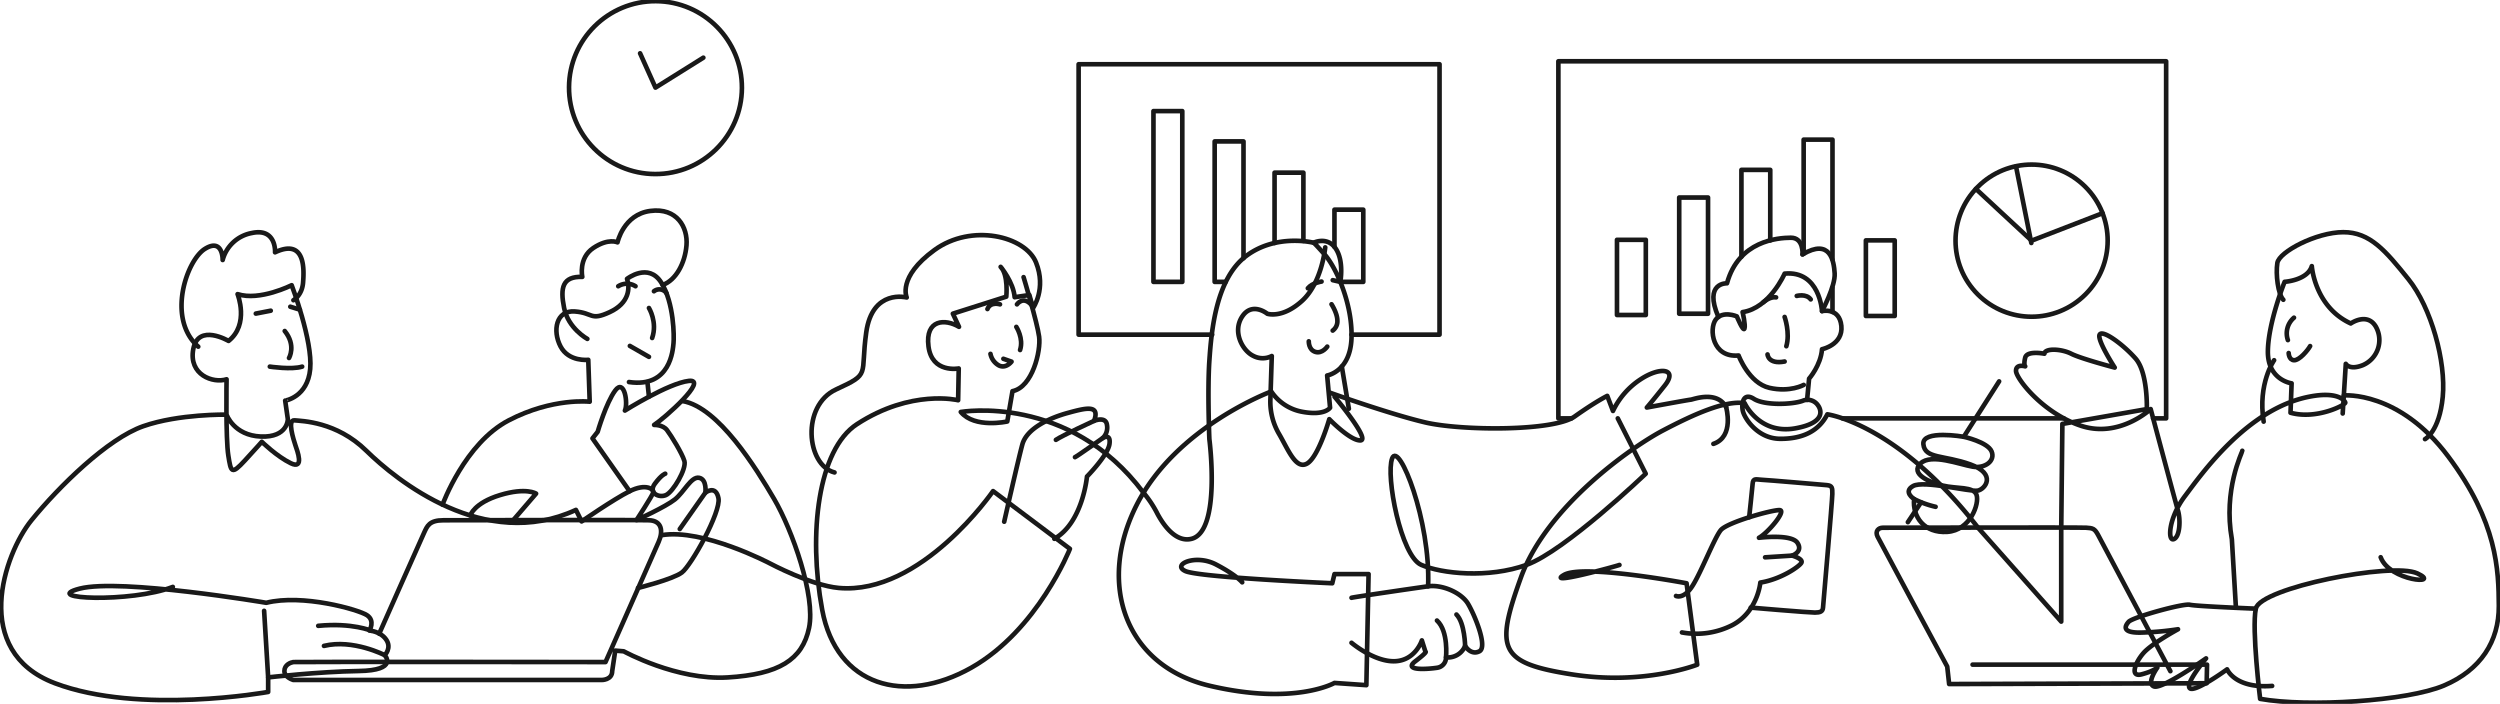 <svg id="Group_246" data-name="Group 246" xmlns="http://www.w3.org/2000/svg" xmlns:xlink="http://www.w3.org/1999/xlink" width="1080" height="304.072" viewBox="0 0 1080 304.072">
  <defs>
    <clipPath id="clip-path">
      <rect id="Rectangle_145" data-name="Rectangle 145" width="1080" height="304.072" fill="none" />
    </clipPath>
  </defs>
  <g id="Group_227" data-name="Group 227" clip-path="url(#clip-path)">
    <path
      id="Path_623"
      data-name="Path 623"
      d="M75.16,374.937c-18.258,6.975-57.791,5.254-40.2.731s80.557,6.127,80.557,6.127c15.653-3.923,39.785,2.927,43.489,5.343s1.079,6.637,1.079,6.637,4.793.343,7.261,3.945-.636,6.7-.636,6.7,6.11,6.59-11.249,6.849-39.12,2.757-39.12,2.757v6.282s-55.584,10.048-92.1-3.753S2.268,360.694,14.091,346.142s32.934-35.279,48.342-40.65,35.939-4.978,35.939-4.978,3.133,8.987,14.826,9.462,11.641-7.521,11.641-7.521l-1.148-8S133.36,293,134.5,280.815s-8-36.216-8-36.216-13.827,6.958-23.369,3.853c0,0,5.177,13.036-3.893,20.221,0,0-13.109-7.749-15.242,3.474s8.606,14.966,14.376,13.094c0,0-.4,25.722.758,32.948s1.318,8.46,7.147,2.139,7.318-8.088,7.318-8.088,6.524,6.364,12.523,9.266,2.772-5.419,1.976-7.817-3.546-11.037-.395-10.718,18.124.467,31.037,13.13,51.117,43.821,90.559,25.562l2.467,4.975s13.71-9.506,20.736-13.047,10.623-.885,10.164.629-7.216,11.86-7.216,11.86,12.53-5.706,16.567-8.914,7.053-10.052,10.515-9.366,2.685,6.42,2.685,6.42,4.513-3.546,5.66,2.4-11.807,29.117-15.827,32.1-18.927,6.664-18.927,6.664"
      transform="translate(-0.496 -121.389)"
      fill="none"
      stroke="#191919"
      stroke-linecap="round"
      stroke-linejoin="round"
      stroke-width="2"
    />
    <path id="Path_624" data-name="Path 624" d="M295.866,538.537s-8.2-3.568-22.939-2.145" transform="translate(-135.447 -266.033)" fill="none" stroke="#191919" stroke-linecap="round" stroke-linejoin="round" stroke-width="2" />
    <path id="Path_625" data-name="Path 625" d="M304.1,557.177s-13.722-7.067-26.253-4.008" transform="translate(-137.89 -274.144)" fill="none" stroke="#191919" stroke-linecap="round" stroke-linejoin="round" stroke-width="2" />
    <path id="Path_626" data-name="Path 626" d="M231.409,314.419s9.523,1.425,13.962,0" transform="translate(-114.843 -156.039)" fill="none" stroke="#191919" stroke-linecap="round" stroke-linejoin="round" stroke-width="2" />
    <path id="Path_627" data-name="Path 627" d="M246.041,295.537s3.2-5.419-1.846-11.649" transform="translate(-121.188 -140.887)" fill="none" stroke="#191919" stroke-linecap="round" stroke-linejoin="round" stroke-width="2" />
    <line id="Line_43" data-name="Line 43" x1="6.449" y2="1.25" transform="translate(110.511 134.221)" fill="none" stroke="#191919" stroke-linecap="round" stroke-linejoin="round" stroke-width="2" />
    <line id="Line_44" data-name="Line 44" x2="4.137" y2="1.273" transform="translate(125.413 132.5)" fill="none" stroke="#191919" stroke-linecap="round" stroke-linejoin="round" stroke-width="2" />
    <path id="Path_628" data-name="Path 628" d="M284.856,444.461s18.153-41.01,19.441-43.718,2.126-5.268,8.324-5.268,83.189-.212,88.832,0,6.086,4.866,4.1,9.366l-22.942,51.894s-133.776-.155-134.851,0-3.869,1.112-3.869,3.869,3.869,3.869,3.869,3.869H380.968s4.541.075,4.541-3.869l1.308-8.817,3.664.3s22.813,12.634,44.924,11.283,32.251-7.582,35.138-21.385-7.254-42.3-15.085-55.688-24-39.545-39.438-42.295" transform="translate(-121.035 -170.721)" fill="none" stroke="#191919" stroke-linecap="round" stroke-linejoin="round" stroke-width="2" />
    <path id="Path_629" data-name="Path 629" d="M379.527,333.94s9.591-26.527,28.618-36.413,34.956-8.049,34.956-8.049l-.62-18.094s-8.426,1-11.979-5.779-1.938-15.686,6.14-15.11,6.6,4.224,15.089.295,8.829-10.341,7.49-14.384c0,0,9.22-7.2,14.773,1.582s5.6,23.454,5.314,26.2-1.191,19.428-19.237,16.8" transform="translate(-188.351 -115.945)" fill="none" stroke="#191919" stroke-linecap="round" stroke-linejoin="round" stroke-width="2" />
    <path id="Path_630" data-name="Path 630" d="M403.305,431.705s1.608-5.391,12.887-8.81,15.547-.628,15.547-.628l-10.822,12.573" transform="translate(-200.151 -209.029)" fill="none" stroke="#191919" stroke-linecap="round" stroke-linejoin="round" stroke-width="2" />
    <path id="Path_631" data-name="Path 631" d="M524.163,374.279l-16.05-22.817,2.241-2.836s3.616-12.491,7.591-17.859,5.619,5.633,4.182,8.675c0,0,18.777-11.808,27.6-12.814s-10.521,16.146-14.976,19.016c0,0,3.754-.16,5.568,2.249s6.516,9.989,7.509,13.353-4.865,13.315-7.96,14.7-7.751-.942-4.8-4.912,4.477-4.314,4.477-4.314" transform="translate(-252.165 -162.077)" fill="none" stroke="#191919" stroke-linecap="round" stroke-linejoin="round" stroke-width="2" />
    <path id="Path_632" data-name="Path 632" d="M556.55,264.15s3.751,6.142,1.381,12.954" transform="translate(-276.203 -131.092)" fill="none" stroke="#191919" stroke-linecap="round" stroke-linejoin="round" stroke-width="2" />
    <path id="Path_633" data-name="Path 633" d="M566.24,249.741a3.721,3.721,0,0,0-5.39-.811" transform="translate(-278.337 -123.112)" fill="none" stroke="#191919" stroke-linecap="round" stroke-linejoin="round" stroke-width="2" />
    <line id="Line_45" data-name="Line 45" x2="8.246" y2="4.726" transform="translate(272.101 149.438)" fill="none" stroke="#191919" stroke-linecap="round" stroke-linejoin="round" stroke-width="2" />
    <path id="Path_634" data-name="Path 634" d="M537.674,244.386a6.952,6.952,0,0,0-7.443,0" transform="translate(-263.141 -120.735)" fill="none" stroke="#191919" stroke-linecap="round" stroke-linejoin="round" stroke-width="2" />
    <line id="Line_46" data-name="Line 46" x1="0.656" y1="6.341" transform="translate(279.691 165.051)" fill="none" stroke="#191919" stroke-linecap="round" stroke-linejoin="round" stroke-width="2" />
    <path id="Path_635" data-name="Path 635" d="M493.112,236.012s-8.258-4.495-10.034-13.345-.687-13.7,7.856-13.45c0,0-1.759-8.131,4.774-12.486s10.435-2.429,10.435-2.429,2.595-12.061,14.171-13.568,16.258,7.135,15.634,14.833-4.562,15.11-10.3,17.141" transform="translate(-239.381 -89.608)" fill="none" stroke="#191919" stroke-linecap="round" stroke-linejoin="round" stroke-width="2" />
    <path id="Path_636" data-name="Path 636" d="M567.378,331.261c18-2.984,46.8,12.2,46.8,12.2s17.885,9.54,29.741,10.6c35.679,3.189,66.66-41.839,66.66-41.839l33.2,24.944s-13.871,35.135-42.634,51.368-58.231,8.082-64.38-25.029-1.7-69.3,14.988-80.178c23.532-15.333,43.737-10.361,43.737-10.361l.259-13.726s-11.588,2.23-13.067-9.54,7.247-11.99,13.186-8.446l-2.654-5.687,23.08-7.34s.986-9.406-2.433-12.878c0,0,5.553,6.658,6.046,13.111l6.358-.952,1.594,5.619s5.848-8.268,1.288-19.656-27.837-17.1-43.921-5.367-11.95,20.471-11.95,20.471-14.845-3.873-17.486,15.083,2.178,17.639-13.006,24.632-12.852,32.752-.7,35.87" transform="translate(-281.577 -100.067)" fill="none" stroke="#191919" stroke-linecap="round" stroke-linejoin="round" stroke-width="2" />
    <path id="Path_637" data-name="Path 637" d="M851.111,237.69s5.9,19.589,6.716,25.728-2.886,21.813-11.505,23.524l-2.257,13.1s-14.028,3.161-20.078-4.112c0,0,46.793-8.089,78.916,34.866" transform="translate(-408.926 -117.96)" fill="none" stroke="#191919" stroke-linecap="round" stroke-linejoin="round" stroke-width="2" />
    <path id="Path_638" data-name="Path 638" d="M861.216,399.335s5.953-26.39,7.832-33.342,11.746-11.493,19.659-13.656,13.994-3.7,11.336,3.436c0,0,5.079-2.121,5.566,1.755a6.2,6.2,0,0,1-1.828,5.673s3.588-2.262,2.918,2.577-9.722,14.04-9.722,14.04-1.806,19.957-14.1,26.9" transform="translate(-427.402 -173.96)" fill="none" stroke="#191919" stroke-linecap="round" stroke-linejoin="round" stroke-width="2" />
    <path id="Path_639" data-name="Path 639" d="M1012.821,354.1s-2.416-3.059-11.315-7.71-19.254.1-13.223,2.86c2.56,1.172,14.381,2.3,27.139,3.2,17.3,1.23,36.315,2.058,36.315,2.058l.96-3.962h14.726l-.958,47.983-13.768-.958s-17.289,9.886-54.035,1.194S950.09,354.307,967.3,320.536s58.094-48.874,58.094-48.874a20.478,20.478,0,0,0,13.661,8.826c9.554,1.706,11.733-1.81,11.733-1.81l-1.264-13.923s10.068-1.655,10.523-16.229-6.55-30.417-11.716-36.189-4.659-4.929-4.659-4.929,5.925-2.942,9.577,2.546,1.963,14.359,1.963,14.359l-3.262-.739" transform="translate(-476.198 -102.541)" fill="none" stroke="#191919" stroke-linecap="round" stroke-linejoin="round" stroke-width="2" />
    <path id="Path_640" data-name="Path 640" d="M1159.094,507.662c.362-.223,26.944-4.112,33.085-4.959s14.368,2.8,17.2,7.489,8.674,18.7,4.946,20.593-6.155-2.352-6.155-2.352a8.036,8.036,0,0,1-8.267,4.973,4.425,4.425,0,0,1-3.772,4.479c-3.874.6-15.066,1.473-9.456-2.813s4.346-4.1,4.346-4.1l-1.54-4.9s-2.779,8.721-11.713,9.007-18.677-7.968-18.677-7.968" transform="translate(-575.232 -249.419)" fill="none" stroke="#191919" stroke-linecap="round" stroke-linejoin="round" stroke-width="2" />
    <path id="Path_641" data-name="Path 641" d="M1311.572,333.741c-4.048-7.351-14.248-3.26-15.269-3.19s-18.964,3.388-18.964,3.388,2.138-2.448,7.794-9.582-1.9-8.279-10.537-2.573a33.484,33.484,0,0,0-11.891,13.631l-2.473-6.5s-4.847,2.354-14.071,8.895-49.136,6.19-64.547,2.571-41.329-12.9-41.329-12.9" transform="translate(-565.897 -157.892)" fill="none" stroke="#191919" stroke-linecap="round" stroke-linejoin="round" stroke-width="2" />
    <path id="Path_642" data-name="Path 642" d="M1290.739,358.8l12.068,23.913s-34.876,33.36-51.431,39.347-36.881,3.84-45.591,0-15.411-38.369-12.508-46.008,16.679,27.034,15.525,55.3" transform="translate(-591.855 -178.062)" fill="none" stroke="#191919" stroke-linecap="round" stroke-linejoin="round" stroke-width="2" />
    <path id="Path_643" data-name="Path 643" d="M1495.655,396.844c-34.905-45.06-65.105-48.992-65.105-48.992-3.749,7.291-10.713,10.633-20.429,10.577s-15.355-8.832-16.081-12.042.168-8.17,4.759-5.227,16.458,2.5,21.044.878a5.407,5.407,0,0,1,6.7,2s5.636,7.132-9.916,9.881-21.81-10.9-21.81-10.9c-8.551-1.232-21.921,4.812-35.15,11.733s-50.327,32.6-61.517,63.631-9.359,36.871,21.909,41.8,54.273-4.171,54.273-4.171l-4.6-35.172s-44.531-8.4-52.906-3.636,22.893-3.83,23.9-4.277" transform="translate(-641.134 -168.863)" fill="none" stroke="#191919" stroke-linecap="round" stroke-linejoin="round" stroke-width="2" />
    <path id="Path_644" data-name="Path 644" d="M1437.375,474.572s3.3,1.561,7.068-4.3,9.494-20.756,12.268-24.141,22.465-8.879,25.462-8.644-5.165,9.916-8.957,11.943c0,0,13.948-1.756,16.58,2.145s-2.26,5.559-2.26,5.559,5.094,1.4,3.933,3.2-9.153,7.127-17.665,8.448c0,0-1.114,12.51-11.96,18.306a34.391,34.391,0,0,1-21.9,3.238" transform="translate(-713.336 -217.111)" fill="none" stroke="#191919" stroke-linecap="round" stroke-linejoin="round" stroke-width="2" />
    <path id="Path_645" data-name="Path 645" d="M1500.786,466.52s25.5,2.177,27.733,2.144,3.358-.374,3.5-2.144,4.027-46.539,4.022-49.076.073-3.633-2.387-3.835-25.472-2.2-28.008-2.3-3.822-.87-4.03,1.665-1.5,14.514-1.5,14.514" transform="translate(-744.474 -204.033)" fill="none" stroke="#191919" stroke-linecap="round" stroke-linejoin="round" stroke-width="2" />
    <path id="Path_646" data-name="Path 646" d="M1509.59,289.138l.86-9.188s5.056-5.731,5.581-12.711c0,0,9.2-1.928,8.355-10.09s-8.355-6.375-8.355-6.375-.945-17.644-16.149-16.193c0,0-6.476,14.926-18.155,16.62,0,0,1.342,5.644.806,7.131s-3.3-5.287-3.3-5.287-6.147-2.633-9.118,1.4-1.5,16.58,9.88,15.5c0,0,4.447,11.961,13.331,13.983s14.807-1.269,14.807-1.269" transform="translate(-728.923 -116.375)" fill="none" stroke="#191919" stroke-linecap="round" stroke-linejoin="round" stroke-width="2" />
    <path id="Path_647" data-name="Path 647" d="M1507.932,211.08s.57-7.256-5.078-7.208-22.509,1.3-27.552,19.686c0,0-10.194-.47-3.71,14.54" transform="translate(-729.246 -101.177)" fill="none" stroke="#191919" stroke-linecap="round" stroke-linejoin="round" stroke-width="2" />
    <path id="Path_648" data-name="Path 648" d="M1554.282,240.239s5.811-10.772,5.47-16.277-1.9-15.294-13.891-8.219" transform="translate(-767.175 -105.84)" fill="none" stroke="#191919" stroke-linecap="round" stroke-linejoin="round" stroke-width="2" />
    <path id="Path_649" data-name="Path 649" d="M1515.856,303.97s.256,4.4,7.386,3.058" transform="translate(-752.284 -150.853)" fill="none" stroke="#191919" stroke-linecap="round" stroke-linejoin="round" stroke-width="2" />
    <path id="Path_650" data-name="Path 650" d="M1530.52,271.819s2.426,6.856.738,12.653" transform="translate(-759.562 -134.897)" fill="none" stroke="#191919" stroke-linecap="round" stroke-linejoin="round" stroke-width="2" />
    <path id="Path_651" data-name="Path 651" d="M1540.927,253.557s4.13-1.106,6.024,1.5" transform="translate(-764.726 -125.719)" fill="none" stroke="#191919" stroke-linecap="round" stroke-linejoin="round" stroke-width="2" />
    <path id="Path_652" data-name="Path 652" d="M1512.216,257.121s2.8-2.587,5.526-2.131" transform="translate(-750.478 -126.519)" fill="none" stroke="#191919" stroke-linecap="round" stroke-linejoin="round" stroke-width="2" />
    <path id="Path_653" data-name="Path 653" d="M1660.727,373.825s10.306,2.261,12.01,6.314-2.8,7.5-8.2,6.594-17.934-5.834-22.494-1.4,3.571,8.095,9.621,9.576,13.317.28,14.587,4.048-2.682,15.272-12.655,15.941-15.109-6.589-14.329-14.183c0,0-4.949-3.114-.408-5.633s24.439,2.549,27.779,2.025,8.47-7.2-3.068-11.344-19.644-2.357-20.3-8.722S1660.727,373.825,1660.727,373.825Z" transform="translate(-812.374 -185.135)" fill="none" stroke="#191919" stroke-linecap="round" stroke-linejoin="round" stroke-width="2" />
    <line id="Line_47" data-name="Line 47" x1="5.704" y2="8.563" transform="translate(824.201 217.009)" fill="none" stroke="#191919" stroke-linecap="round" stroke-linejoin="round" stroke-width="2" />
    <line id="Line_48" data-name="Line 48" y1="23.929" x2="15.265" transform="translate(848.353 164.761)" fill="none" stroke="#191919" stroke-linecap="round" stroke-linejoin="round" stroke-width="2" />
    <path id="Path_654" data-name="Path 654" d="M1650.875,511.654h101.281l-.161,8.043-111.25.341-.83-7.555s-28.873-53.656-30.078-56.09.387-3.884,2.271-3.884,85.031-.185,87.872,0,3.633.336,5.17,3.234l31.172,58.745" transform="translate(-798.717 -224.529)" fill="none" stroke="#191919" stroke-linecap="round" stroke-linejoin="round" stroke-width="2" />
    <path id="Path_655" data-name="Path 655" d="M1853.932,291.895l1.34-21.435s1.536,2.868,7.329.576a11.8,11.8,0,0,0,5.694-16.564c-3.728-6.49-10.883-1.463-10.883-1.463-15.615-7.171-16.825-24.762-16.825-24.762-1.841,6.147-11.737,6.773-11.737,6.773s-7.081,17.454-7.239,29.962,10.251,13.9,10.251,13.9l-.474,12.692c11.293,3.139,23.956-3.43,23.66-4.392s-3.33-4.961-15.686-2.509c-26.847,5.328-46.516,33.579-53.587,42.925s-7.558,19.577-4.843,18.594,2.993-8.46,1.849-12.3-11.8-43.888-11.8-43.888-13.531,12.728-30.135,7.2-27.954-20.408-28.044-23.648,3.971-2.019,3.971-2.019-.771-.572,0-3.759,8.282-1.705,8.282-1.705c.269-2.488,7.389-2.128,11.623.023s18.761,5.968,18.761,5.968-7.706-11.878-6.517-14.211,10.115,4.167,15.51,10.275,4.88,21.876,4.88,21.876l-36.48,6.405-.5,45.8,0,39.589-35.924-40.537" transform="translate(-841.889 -113.274)" fill="none" stroke="#191919" stroke-linecap="round" stroke-linejoin="round" stroke-width="2" />
    <path id="Path_656" data-name="Path 656" d="M2016.634,288.527s6.225-3.2,7.665-18.31-4.951-38.509-14.821-50.772-16.561-20.358-28.18-20.322-27.689,8.465-28.455,13.3.279,13.562,2.583,15.895" transform="translate(-969.028 -98.82)" fill="none" stroke="#191919" stroke-linecap="round" stroke-linejoin="round" stroke-width="2" />
    <path id="Path_657" data-name="Path 657" d="M1945.282,308.933s-7.161,10.052-4.512,26.523" transform="translate(-962.868 -153.316)" fill="none" stroke="#191919" stroke-linecap="round" stroke-linejoin="round" stroke-width="2" />
    <path id="Path_658" data-name="Path 658" d="M1972.14,339.093s23.746-2.169,45.075,26.319,21.782,49.145,21.891,64.557-7.834,27.722-23.74,34.465-58.645,9.423-79.376,5.738c0,0-3.674-30.016-1.872-38.962s58.926-20.3,69.784-15.239-12.035,3.432-15.832-6.974" transform="translate(-959.611 -168.265)" fill="none" stroke="#191919" stroke-linecap="round" stroke-linejoin="round" stroke-width="2" />
    <path id="Path_659" data-name="Path 659" d="M1879.249,520.291s-25.638-1.017-28.5-1.687-24.665,5.361-26.439,7.37-3.085,5.088,6.6,4.612a125.607,125.607,0,0,0,14.726-1.4s-11.153,6.056-14.838,10.188-6.091,10.639-.894,9.288,6.812-2.922,6.812-2.922-4.913,6.812-1.451,8.152,22.492-12.116,22.492-12.116-9.171,10.9-7.01,12.9,16.1-8.17,16.1-8.17,3.369,8.387,19.45,7.159" transform="translate(-904.744 -257.346)" fill="none" stroke="#191919" stroke-linecap="round" stroke-linejoin="round" stroke-width="2" />
    <path id="Path_660" data-name="Path 660" d="M1917.594,386.593c-.017.747-8.335,16.78-4.51,38.245l1.752,29.5" transform="translate(-948.92 -191.857)" fill="none" stroke="#191919" stroke-linecap="round" stroke-linejoin="round" stroke-width="2" />
    <circle id="Ellipse_72" data-name="Ellipse 72" cx="37.343" cy="37.343" r="37.343" transform="translate(245.639 75.007) rotate(-89.722)" fill="none" stroke="#191919" stroke-linecap="round" stroke-linejoin="round" stroke-width="2" />
    <path id="Path_661" data-name="Path 661" d="M548.953,45.724,555.6,60.537,576.278,47.61" transform="translate(-272.433 -22.692)" fill="none" stroke="#191919" stroke-linecap="round" stroke-linejoin="round" stroke-width="2" />
    <path id="Path_662" data-name="Path 662" d="M982.732,171.909H925.046V55.09h155.913V171.909h-38.025" transform="translate(-459.079 -27.34)" fill="none" stroke="#191919" stroke-linecap="round" stroke-linejoin="round" stroke-width="2" />
    <line id="Line_49" data-name="Line 49" x1="95.616" transform="translate(795.969 180.733)" fill="none" stroke="#191919" stroke-linecap="round" stroke-linejoin="round" stroke-width="2" />
    <path id="Path_663" data-name="Path 663" d="M1342.144,206.815h-5.663V52.555h262.557v154.26H1593.4" transform="translate(-663.264 -26.082)" fill="none" stroke="#191919" stroke-linecap="round" stroke-linejoin="round" stroke-width="2" />
    <rect id="Rectangle_141" data-name="Rectangle 141" width="12.456" height="73.779" transform="translate(498.293 47.993)" fill="none" stroke="#191919" stroke-linecap="round" stroke-linejoin="round" stroke-width="2" />
    <rect id="Rectangle_142" data-name="Rectangle 142" width="12.456" height="32.48" transform="translate(698.534 103.603)" fill="none" stroke="#191919" stroke-linecap="round" stroke-linejoin="round" stroke-width="2" />
    <rect id="Rectangle_143" data-name="Rectangle 143" width="12.456" height="50.201" transform="translate(725.415 85.329)" fill="none" stroke="#191919" stroke-linecap="round" stroke-linejoin="round" stroke-width="2" />
    <path id="Path_664" data-name="Path 664" d="M1493.472,183.2V145.685h12.456v30.461" transform="translate(-741.176 -72.3)" fill="none" stroke="#191919" stroke-linecap="round" stroke-linejoin="round" stroke-width="2" />
    <line id="Line_50" data-name="Line 50" y2="10.468" transform="translate(791.634 124.292)" fill="none" stroke="#191919" stroke-linecap="round" stroke-linejoin="round" stroke-width="2" />
    <path id="Path_665" data-name="Path 665" d="M1546.838,169.055v-49.29h12.456V171.5" transform="translate(-767.66 -59.437)" fill="none" stroke="#191919" stroke-linecap="round" stroke-linejoin="round" stroke-width="2" />
    <rect id="Rectangle_144" data-name="Rectangle 144" width="12.456" height="32.651" transform="translate(806.06 103.846)" fill="none" stroke="#191919" stroke-linecap="round" stroke-linejoin="round" stroke-width="2" />
    <path id="Path_666" data-name="Path 666" d="M1046.468,181.956h-4.75V121.271h12.456v50.469" transform="translate(-516.981 -60.184)" fill="none" stroke="#191919" stroke-linecap="round" stroke-linejoin="round" stroke-width="2" />
    <path id="Path_667" data-name="Path 667" d="M1093.083,178.46V148.083h12.456v29.486" transform="translate(-542.472 -73.49)" fill="none" stroke="#191919" stroke-linecap="round" stroke-linejoin="round" stroke-width="2" />
    <path id="Path_668" data-name="Path 668" d="M1144.447,195.886V179.821H1156.9v31.193h-9.922" transform="translate(-567.963 -89.241)" fill="none" stroke="#191919" stroke-linecap="round" stroke-linejoin="round" stroke-width="2" />
    <path id="Path_669" data-name="Path 669" d="M1099.454,212.163s-1.412,15.275-10,23.09-15.04,5.568-15.04,5.568-6.508-5.328-10.834,1.224.114,14.7,4.72,16.95a8.664,8.664,0,0,0,8.066.109l-.6,18.484a27.645,27.645,0,0,0,3.484,14.729c4.121,6.951,7.409,16.016,12.34,13.242s9.616-19.183,9.616-19.183,9.167,9.457,13.506,9.165-11.215-18.852-11.215-18.852" transform="translate(-526.955 -105.292)" fill="none" stroke="#191919" stroke-linecap="round" stroke-linejoin="round" stroke-width="2" />
    <line id="Line_51" data-name="Line 51" x1="3.052" y1="18.236" transform="translate(579.661 158.334)" fill="none" stroke="#191919" stroke-linecap="round" stroke-linejoin="round" stroke-width="2" />
    <path id="Path_670" data-name="Path 670" d="M1122.426,292.721s-.137,3.643,2.835,4.565,5.151-2.282,5.151-2.282" transform="translate(-557.034 -145.271)" fill="none" stroke="#191919" stroke-linecap="round" stroke-linejoin="round" stroke-width="2" />
    <path id="Path_671" data-name="Path 671" d="M1142.454,272.312a4.993,4.993,0,0,0,2-4.4c-.041-3.169-2.513-6.952-2.513-6.952" transform="translate(-566.718 -129.51)" fill="none" stroke="#191919" stroke-linecap="round" stroke-linejoin="round" stroke-width="2" />
    <path id="Path_672" data-name="Path 672" d="M1127.542,241.471s-4.014.527-5.922,2.891" transform="translate(-556.634 -119.836)" fill="none" stroke="#191919" stroke-linecap="round" stroke-linejoin="round" stroke-width="2" />
    <circle id="Ellipse_73" data-name="Ellipse 73" cx="32.862" cy="32.862" r="32.862" transform="translate(831.178 103.961) rotate(-45)" fill="none" stroke="#191919" stroke-linecap="round" stroke-linejoin="round" stroke-width="2" />
    <path id="Path_673" data-name="Path 673" d="M1694.521,162l24.082,22.357,30.657-11.855" transform="translate(-840.952 -80.398)" fill="none" stroke="#191919" stroke-linecap="round" stroke-linejoin="round" stroke-width="2" />
    <line id="Line_52" data-name="Line 52" x2="6.619" y2="33.095" transform="translate(870.91 71.875)" fill="none" stroke="#191919" stroke-linecap="round" stroke-linejoin="round" stroke-width="2" />
    <path id="Path_674" data-name="Path 674" d="M204.022,228.545s3.726-2.049,4.166-7.577,1.153-19.367-12.1-13.117c0,0,.641-10.668-10.075-8.324a16,16,0,0,0-12.559,11.642s.164-9.716-7.707-4.774-16.582,30.068-2.846,42.212" transform="translate(-77.263 -98.854)" fill="none" stroke="#191919" stroke-linecap="round" stroke-linejoin="round" stroke-width="2" />
    <path id="Path_675" data-name="Path 675" d="M1962.79,299.82s.058,3.026,2.345,3.1,5.975-4.339,6.924-6.106" transform="translate(-974.087 -147.3)" fill="none" stroke="#191919" stroke-linecap="round" stroke-linejoin="round" stroke-width="2" />
    <path id="Path_676" data-name="Path 676" d="M1964.29,272.464a8.9,8.9,0,0,0-2.625,9.671" transform="translate(-973.298 -135.218)" fill="none" stroke="#191919" stroke-linecap="round" stroke-linejoin="round" stroke-width="2" />
    <path id="Path_677" data-name="Path 677" d="M849.442,303.5a7.355,7.355,0,0,0,3.685,5.025c3.071,1.452,5.406-1.675,5.406-1.675l-3.507-1.229" transform="translate(-421.558 -150.621)" fill="none" stroke="#191919" stroke-linecap="round" stroke-linejoin="round" stroke-width="2" />
    <path id="Path_678" data-name="Path 678" d="M871.612,280.334s3.238,4.969,1.62,9.995" transform="translate(-432.561 -139.123)" fill="none" stroke="#191919" stroke-linecap="round" stroke-linejoin="round" stroke-width="2" />
    <path id="Path_679" data-name="Path 679" d="M852.264,260.765s-4.054-1.324-5.423,2.025" transform="translate(-420.267 -129.283)" fill="none" stroke="#191919" stroke-linecap="round" stroke-linejoin="round" stroke-width="2" />
    <path id="Path_680" data-name="Path 680" d="M872.166,259.4s2.669-3.907,6.332.343" transform="translate(-432.836 -127.923)" fill="none" stroke="#191919" stroke-linecap="round" stroke-linejoin="round" stroke-width="2" />
    <path id="Path_681" data-name="Path 681" d="M980.652,315.311a47.7,47.7,0,0,1,6.061,9.174c3.434,6.365,8.627,12.312,14.741,10.754,12.82-3.266,7.667-43.056,7.667-43.056s-.87-20.855,0-33.837,2.862-35.512,15.921-45.3,29.111-5.7,29.111-5.7" transform="translate(-486.675 -102.48)" fill="none" stroke="#191919" stroke-linecap="round" stroke-linejoin="round" stroke-width="2" />
    <path id="Path_682" data-name="Path 682" d="M1474.92,349.1s3.723,12.828-5.488,15.9" transform="translate(-729.245 -173.249)" fill="none" stroke="#191919" stroke-linecap="round" stroke-linejoin="round" stroke-width="2" />
    <line id="Line_53" data-name="Line 53" x1="11.676" y2="0.743" transform="translate(762.524 240.023)" fill="none" stroke="#191919" stroke-linecap="round" stroke-linejoin="round" stroke-width="2" />
    <path id="Path_683" data-name="Path 683" d="M922.049,360.939s-13.7,6.3-16.491,8.2" transform="translate(-449.408 -179.126)" fill="none" stroke="#191919" stroke-linecap="round" stroke-linejoin="round" stroke-width="2" />
    <path id="Path_684" data-name="Path 684" d="M933.912,375.684s-11.109,7.918-11.984,8.253" transform="translate(-457.532 -186.443)" fill="none" stroke="#191919" stroke-linecap="round" stroke-linejoin="round" stroke-width="2" />
    <line id="Line_54" data-name="Line 54" x1="11.046" y2="15.707" transform="translate(293.668 212.832)" fill="none" stroke="#191919" stroke-linecap="round" stroke-linejoin="round" stroke-width="2" />
    <path id="Path_685" data-name="Path 685" d="M1641.555,427.982a40.072,40.072,0,0,0,9.283,3.35" transform="translate(-814.666 -212.398)" fill="none" stroke="#191919" stroke-linecap="round" stroke-linejoin="round" stroke-width="2" />
    <path id="Path_686" data-name="Path 686" d="M1252.829,540.564v.363s-.112-10.218-3.755-13.9" transform="translate(-619.886 -261.55)" fill="none" stroke="#191919" stroke-linecap="round" stroke-linejoin="round" stroke-width="2" />
    <path id="Path_687" data-name="Path 687" d="M1236.269,548.095s1.161-11.268-3.905-15.917" transform="translate(-611.594 -264.108)" fill="none" stroke="#191919" stroke-linecap="round" stroke-linejoin="round" stroke-width="2" />
    <line id="Line_55" data-name="Line 55" x1="1.744" y1="28.756" transform="translate(114.098 263.883)" fill="none" stroke="#191919" stroke-linecap="round" stroke-linejoin="round" stroke-width="2" />
  </g>
</svg>
